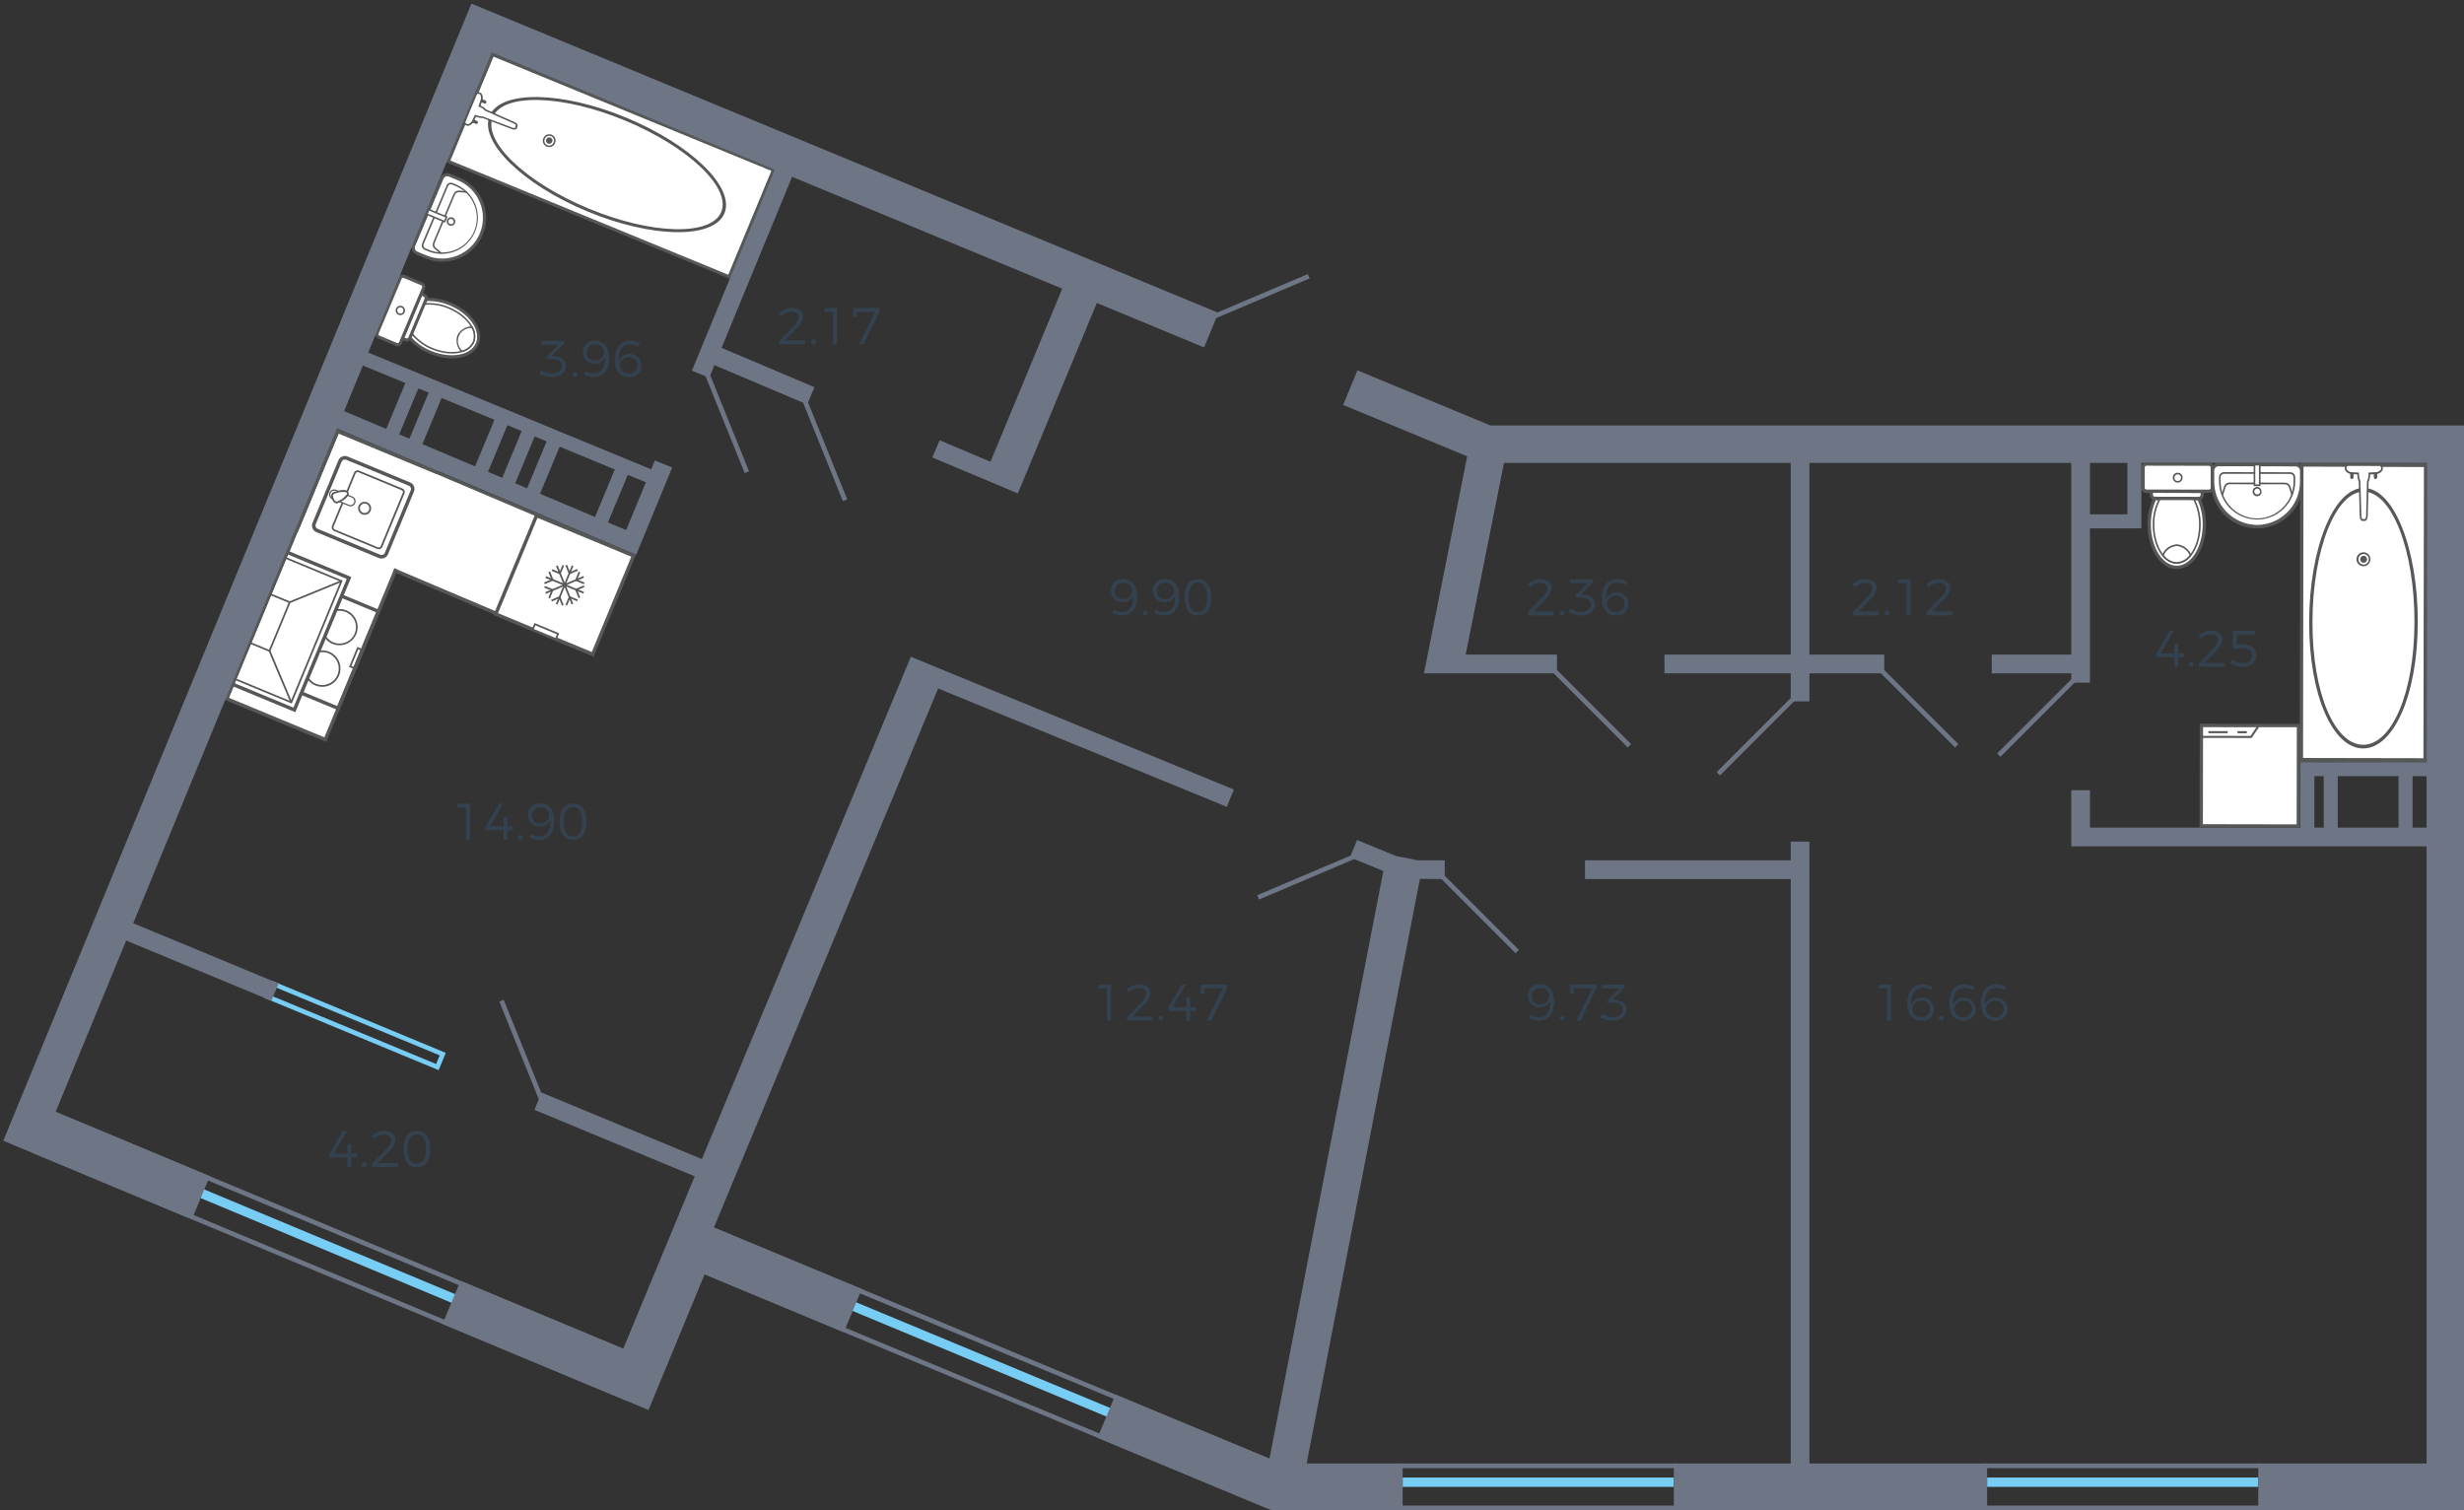 <?xml version="1.0" encoding="utf-8"?>
<!-- Generator: Adobe Illustrator 23.1.0, SVG Export Plug-In . SVG Version: 6.00 Build 0)  -->
<svg version="1.1" id="Слой_1" xmlns="http://www.w3.org/2000/svg" xmlns:xlink="http://www.w3.org/1999/xlink" x="0px" y="0px"
	 width="527px" height="323px" viewBox="0 0 527 323" enable-background="new 0 0 527 323" xml:space="preserve">
<rect x="0" y="0" width="527" height="323" fill="#333333" stroke="none"/>
<path fill="#FFFFFF" d="M492.333,99.588h26.298v63.028h-26.298L492.333,99.588z"/>
<path fill-rule="evenodd" clip-rule="evenodd" fill="#FFFFFF" d="M92,75.316c-1.664-0.665-3.149-1.711-4.334-3.055l3.445-8.2
	c1.791-0.074,3.576,0.255,5.222,0.963c4.375,1.835,6.952,5.643,5.756,8.478c-1.2,2.869-5.71,3.661-10.089,1.817V75.316z"/>
<path fill-rule="evenodd" clip-rule="evenodd" fill="#565757" d="M92.132,75.013c4.2,1.76,8.537,1.028,9.656-1.643
	s-1.383-6.276-5.582-8.043c-1.538-0.658-3.198-0.98-4.87-0.947l-3.28,7.82c1.133,1.23,2.525,2.192,4.076,2.817V75.013z
	 M96.461,64.708c4.544,1.907,7.206,5.91,5.943,8.923c-1.285,3.062-5.91,3.937-10.532,2c-1.715-0.685-3.244-1.766-4.461-3.155
	l-0.135-0.151l3.609-8.587l0.211-0.014c1.84-0.074,3.672,0.264,5.365,0.988V64.708z"/>
<path fill-rule="evenodd" clip-rule="evenodd" fill="#FFFFFF" d="M92.406,74.541c-1.705-0.681-3.2-1.799-4.337-3.24L90.7,65.04
	c1.826-0.191,3.669,0.097,5.35,0.835c3.887,1.635,6.211,4.9,5.219,7.273c-1.014,2.408-4.973,3.028-8.86,1.393H92.406z"/>
<path fill-rule="evenodd" clip-rule="evenodd" fill="#565757" d="M92.469,74.392c3.791,1.588,7.667,1,8.642-1.31
	c0.966-2.294-1.334-5.457-5.13-7.053c-1.624-0.712-3.403-0.998-5.168-0.829l-2.552,6.079C89.379,72.654,90.827,73.725,92.469,74.392
	z M96.11,65.725c3.965,1.661,6.344,5.024,5.306,7.487c-1.042,2.488-5.116,3.152-9.077,1.488c-1.728-0.695-3.245-1.829-4.4-3.291
	l-0.063-0.078l2.71-6.438l0.094-0.013c1.854-0.196,3.726,0.097,5.432,0.848L96.11,65.725z"/>
<path fill-rule="evenodd" clip-rule="evenodd" fill="#FFFFFF" d="M100.931,69.964c0.585,0.957,0.708,2.126,0.335,3.184
	c-0.479,1.02-1.408,1.757-2.51,1.992c-0.868-0.889-1.162-2.19-0.763-3.366C98.565,70.676,99.693,69.981,100.931,69.964z"/>
<path fill-rule="evenodd" clip-rule="evenodd" fill="#565757" d="M98.813,74.953c1.012-0.24,1.859-0.929,2.3-1.871
	c0.352-0.972,0.25-2.051-0.277-2.94c-1.534-0.068-2.833,1.121-2.901,2.655c-0.036,0.813,0.286,1.601,0.88,2.156L98.813,74.953z
	 M101.029,69.786l0.052,0.1c0.611,0.999,0.734,2.222,0.335,3.323c-0.496,1.07-1.464,1.846-2.616,2.098l-0.107,0.028l-0.073-0.09
	c-0.907-0.937-1.211-2.304-0.786-3.537c0.592-1.159,1.778-1.895,3.079-1.912L101.029,69.786z"/>
<path fill-rule="evenodd" clip-rule="evenodd" fill="#FFFFFF" d="M86.733,72.668l-0.676-0.287l4-9.533l0.678,0.288
	c0.358,0.151,0.527,0.563,0.378,0.922l-3.445,8.2c-0.156,0.361-0.565,0.539-0.936,0.407L86.733,72.668z"/>
<path fill-rule="evenodd" clip-rule="evenodd" fill="#565757" d="M86.864,72.358c0.198,0.064,0.411-0.034,0.492-0.225l3.444-8.206
	c0.079-0.186-0.006-0.402-0.19-0.485l-0.376-0.152l-3.742,8.91L86.864,72.358z M89.884,62.414l0.983,0.412
	c0.527,0.223,0.774,0.832,0.551,1.359c0,0.001-0.001,0.001-0.001,0.002l-3.444,8.2c-0.224,0.533-0.831,0.792-1.37,0.584l-0.99-0.413
	L89.884,62.414z"/>
<path fill-rule="evenodd" clip-rule="evenodd" fill="#FFFFFF" d="M85.664,73.307l4.93-11.72c0.141-0.342-0.02-0.734-0.361-0.879
	l-3.764-1.583c-0.342-0.14-0.732,0.023-0.873,0.364l-4.929,11.719c-0.142,0.339,0.017,0.728,0.355,0.871
	c0.002,0.001,0.004,0.002,0.006,0.002l3.759,1.58c0.339,0.145,0.732-0.013,0.876-0.353C85.664,73.308,85.664,73.307,85.664,73.307z"
	/>
<path fill-rule="evenodd" clip-rule="evenodd" fill="#565757" d="M84.916,73.357c0.172,0.072,0.369-0.008,0.442-0.18l4.925-11.721
	c0.071-0.169-0.008-0.365-0.178-0.436c-0.001-0.001-0.003-0.001-0.004-0.002l-3.757-1.58c-0.169-0.073-0.366,0.004-0.439,0.174
	c-0.001,0.002-0.002,0.004-0.003,0.006L80.98,71.334c-0.074,0.169,0.003,0.365,0.172,0.438c0.002,0.001,0.004,0.002,0.006,0.003
	L84.916,73.357z M86.6,58.821l3.762,1.579c0.509,0.213,0.75,0.799,0.536,1.309c0,0.001-0.001,0.002-0.001,0.003l-4.923,11.726
	c-0.219,0.509-0.808,0.747-1.319,0.533l-3.755-1.58c-0.51-0.213-0.75-0.798-0.538-1.308c0.001-0.001,0.001-0.003,0.002-0.004
	l4.925-11.722c0.213-0.51,0.798-0.75,1.308-0.538c0.001,0.001,0.003,0.001,0.004,0.002H86.6z"/>
<path fill-rule="evenodd" clip-rule="evenodd" fill="#565757" d="M85.373,67.01c0.341,0.141,0.732-0.021,0.873-0.362
	c0.141-0.341-0.021-0.732-0.362-0.873s-0.732,0.021-0.873,0.362c0,0,0,0,0,0.001c-0.143,0.337,0.015,0.725,0.352,0.868
	C85.366,67.007,85.37,67.009,85.373,67.01z M86.018,65.473c0.509,0.215,0.747,0.802,0.532,1.311s-0.802,0.747-1.311,0.532
	c-0.507-0.215-0.746-0.799-0.533-1.307c0.203-0.505,0.777-0.75,1.282-0.547C85.998,65.465,86.008,65.469,86.018,65.473z"/>
<path fill-rule="evenodd" clip-rule="evenodd" fill="#FFFFFF" d="M134.48,118.36L72.574,92.304l-8.631,20.837l-0.285-0.118
	l-15.049,36.333l21.016,8.705l14.92-36.02l41.175,17.469L134.48,118.36z"/>
<path fill-rule="evenodd" clip-rule="evenodd" fill="#565757" d="M133.958,118.619L92.8,101.155v-0.007L72.409,92.7l-8.738,21.1
	l-0.7-0.288L72,91.716l62.947,26.484l-9.026,21.8l-41.86-17.753l0.292-0.7L125.515,139L133.958,118.619z"/>
<path fill-rule="evenodd" clip-rule="evenodd" fill="#FFFFFF" d="M88.191,105l-5.543,13.381c-0.224,0.569-0.867,0.849-1.435,0.625
	c-0.014-0.006-0.028-0.012-0.043-0.018l-13.37-5.536c-0.577-0.237-0.853-0.897-0.616-1.474c0,0,0,0,0-0.001L72.722,98.6
	c0.241-0.576,0.902-0.847,1.478-0.607l13.375,5.54c0.57,0.223,0.852,0.867,0.628,1.437C88.199,104.98,88.195,104.99,88.191,105z"/>
<path fill-rule="evenodd" clip-rule="evenodd" fill="#565757" d="M82.3,118.24c-0.151,0.378-0.579,0.563-0.957,0.412
	c-0.01-0.004-0.019-0.008-0.029-0.012L67.94,113.1c-0.384-0.158-0.568-0.597-0.411-0.982l5.543-13.381
	c0.162-0.382,0.602-0.561,0.984-0.4l13.374,5.54c0.38,0.145,0.57,0.57,0.425,0.95c-0.004,0.01-0.008,0.02-0.012,0.03L82.3,118.24z
	 M72.379,98.454l-5.543,13.381c-0.317,0.768,0.048,1.648,0.815,1.966l13.374,5.54c0.757,0.323,1.632-0.029,1.955-0.786
	c0.004-0.009,0.008-0.019,0.012-0.028l5.542-13.381c0.323-0.757-0.029-1.632-0.786-1.955c-0.009-0.004-0.019-0.008-0.028-0.012
	l-13.375-5.54C73.577,97.323,72.698,97.687,72.379,98.454z"/>
<path fill-rule="evenodd" clip-rule="evenodd" fill="#565757" d="M81.42,116.817c-0.09,0.228-0.348,0.34-0.576,0.249
	c-0.004-0.002-0.008-0.003-0.013-0.005l-9.21-3.815c-0.238-0.093-0.36-0.358-0.276-0.6l4.721-11.4
	c0.096-0.232,0.362-0.341,0.593-0.245c0.01,0.004,0.019,0.008,0.029,0.013l9.21,3.815c0.223,0.079,0.341,0.324,0.262,0.547
	c-0.005,0.015-0.011,0.03-0.018,0.044L81.42,116.817z M75.72,101.101L71,112.5c-0.159,0.435,0.055,0.917,0.484,1.091l9.21,3.814
	c0.413,0.18,0.893-0.009,1.073-0.422c0.003-0.007,0.006-0.013,0.008-0.02l4.721-11.4c0.184-0.402,0.008-0.876-0.393-1.061
	c-0.018-0.008-0.037-0.016-0.056-0.023l-9.21-3.815c-0.415-0.193-0.908-0.012-1.101,0.403c-0.005,0.011-0.01,0.022-0.014,0.033
	L75.72,101.101z"/>
<path fill-rule="evenodd" clip-rule="evenodd" fill="#FFFFFF" d="M75.844,107.583c-0.196,0.48-0.744,0.71-1.224,0.514
	c-0.003-0.001-0.006-0.003-0.01-0.004l-3.51-1.454c-0.477-0.194-0.707-0.739-0.512-1.216c0.002-0.005,0.004-0.01,0.006-0.015
	c0.194-0.491,0.748-0.732,1.239-0.539l3.51,1.453C75.828,106.534,76.051,107.097,75.844,107.583L75.844,107.583z"/>
<path fill-rule="evenodd" clip-rule="evenodd" fill="#565757" d="M75.72,107.531c-0.165,0.41-0.63,0.609-1.04,0.444
	c-0.006-0.002-0.012-0.005-0.018-0.007l-3.51-1.454c-0.407-0.162-0.605-0.623-0.443-1.03c0.003-0.008,0.006-0.016,0.01-0.024
	c0.163-0.424,0.639-0.636,1.063-0.474c0.001,0,0.001,0,0.002,0.001l3.51,1.454C75.712,106.625,75.902,107.112,75.72,107.531z
	 M70.476,105.359c-0.233,0.533,0.01,1.154,0.543,1.387c0.01,0.005,0.021,0.009,0.031,0.013l3.511,1.454
	c0.537,0.231,1.159-0.018,1.39-0.555c0.004-0.008,0.007-0.017,0.01-0.025c0.239-0.551-0.012-1.191-0.561-1.433l-3.51-1.454
	c-0.559-0.218-1.188,0.057-1.409,0.615L70.476,105.359z"/>
<path fill-rule="evenodd" clip-rule="evenodd" fill="#FFFFFF" d="M74.354,105.38c0.325,0.785-1.465,1.753-2.2,2.062
	c-0.479,0.167-0.819-0.384-0.98-0.772c-0.144-0.344-0.313-1.028,0.165-1.194c0.741-0.307,2.688-0.882,3.014-0.1L74.354,105.38z"/>
<g>
	<path fill-rule="evenodd" clip-rule="evenodd" fill="#565757" d="M74.162,105.753c-0.533,0.695-1.255,1.22-2.08,1.513
		c-0.369,0.132-0.657-0.478-0.737-0.672c-0.121-0.246-0.156-0.526-0.1-0.794c0.029-0.07,0.088-0.123,0.161-0.144
		c0.793-0.379,1.679-0.52,2.551-0.406c0.098,0.034,0.179,0.106,0.223,0.2c0.035,0.098,0.03,0.206-0.016,0.3L74.162,105.753z
		 M70.9,105.658c-0.094,0.363-0.058,0.747,0.1,1.086c0.3,0.714,0.751,1.041,1.221,0.878c0.03-0.018,1.91-0.8,2.292-1.725
		c0.177-0.355,0.032-0.786-0.323-0.963c-0.029-0.014-0.059-0.027-0.089-0.037c-0.923-0.382-2.813,0.39-2.831,0.4
		c-0.168,0.062-0.301,0.192-0.368,0.358L70.9,105.658z"/>
	<path fill-rule="evenodd" clip-rule="evenodd" fill="#565757" d="M78.919,109.1c-0.222,0.512-0.811,0.753-1.329,0.546
		c-0.501-0.229-0.74-0.807-0.548-1.323c0.219-0.513,0.806-0.758,1.325-0.553c0.514,0.202,0.768,0.782,0.566,1.296
		C78.929,109.077,78.924,109.089,78.919,109.1z M76.692,108.178c-0.275,0.711,0.057,1.512,0.753,1.822
		c0.711,0.295,1.526-0.041,1.822-0.751c0.298-0.698-0.026-1.505-0.724-1.803c-0.011-0.005-0.022-0.009-0.034-0.014
		c-0.709-0.293-1.521,0.043-1.817,0.751L76.692,108.178z"/>
</g>
<path fill="#FFFFFF" d="M106.021,131.343l8.735-21.088l20.75,8.595l-8.735,21.088L106.021,131.343z"/>
<g>
	<path fill-rule="evenodd" clip-rule="evenodd" fill="#565757" d="M114.959,110.749l-8.444,20.384l20.06,8.309l8.443-20.384
		L114.959,110.749z M105.533,131.549l9.026-21.791L136,118.64l-9.026,21.792L105.533,131.549z"/>
	<path fill="#565757" d="M118.876,129.175l3.422-8.262l0.343,0.142l-3.422,8.262L118.876,129.175z"/>
	<g>
		<path fill-rule="evenodd" clip-rule="evenodd" fill="#565757" d="M120.922,120.941l0.352-0.146l0.7,1.728l-0.348,0.15
			L120.922,120.941z"/>
		<path fill-rule="evenodd" clip-rule="evenodd" fill="#565757" d="M121.731,122.422l1.718-0.726l0.141,0.35l-1.719,0.728
			L121.731,122.422z"/>
		<path fill-rule="evenodd" clip-rule="evenodd" fill="#565757" d="M117.879,128.286l1.726-0.732l0.141,0.35l-1.721,0.734
			L117.879,128.286z"/>
		<path fill-rule="evenodd" clip-rule="evenodd" fill="#565757" d="M119.5,127.8l0.347-0.148l0.7,1.737l-0.348,0.148L119.5,127.8z"
			/>
	</g>
	<path fill="#565757" d="M116.643,123.596l0.147-0.356l8.131,3.368l-0.147,0.356L116.643,123.596z"/>
	<g>
		<path fill-rule="evenodd" clip-rule="evenodd" fill="#565757" d="M123.147,125.939l1.72-0.735l0.147,0.354l-1.721,0.733
			L123.147,125.939z"/>
		<path fill-rule="evenodd" clip-rule="evenodd" fill="#565757" d="M123.044,126.188l0.352-0.146l0.7,1.729l-0.354,0.147
			L123.044,126.188z"/>
		<path fill-rule="evenodd" clip-rule="evenodd" fill="#565757" d="M117.294,122.361l0.353-0.147l0.7,1.736L118,124.1
			L117.294,122.361z"/>
		<path fill-rule="evenodd" clip-rule="evenodd" fill="#565757" d="M116.378,124.573l1.723-0.724l0.141,0.35l-1.719,0.728
			L116.378,124.573z"/>
		<path fill-rule="evenodd" clip-rule="evenodd" fill="#565757" d="M116.616,126.645l8.156-3.451l0.141,0.35L116.762,127
			L116.616,126.645z"/>
	</g>
	<path fill="#565757" d="M123.05,123.984l0.713-1.72l0.344,0.142l-0.713,1.72L123.05,123.984z"/>
	<path fill="#565757" d="M123.152,124.232l0.145-0.349l1.727,0.715l-0.145,0.349L123.152,124.232z"/>
	<path fill="#565757" d="M116.397,125.672l0.145-0.349l1.691,0.7l-0.145,0.349L116.397,125.672z"/>
	<path fill="#565757" d="M117.276,127.853l0.715-1.727l0.344,0.142l-0.715,1.727L117.276,127.853z"/>
	<path fill-rule="evenodd" clip-rule="evenodd" fill="#565757" d="M118.927,121.064l0.352-0.145l3.322,8.2l-0.347,0.148
		L118.927,121.064z"/>
	<path fill="#565757" d="M119.588,122.551l0.713-1.72l0.349,0.145l-0.713,1.72L119.588,122.551z"/>
	<path fill="#565757" d="M117.995,122.096l0.145-0.349l1.695,0.702l-0.145,0.349L117.995,122.096z"/>
	<path fill="#565757" d="M121.753,127.89l0.145-0.349l1.695,0.702l-0.145,0.349L121.753,127.89z"/>
	<path fill="#565757" d="M120.943,129.372l0.715-1.727l0.344,0.142l-0.715,1.727L120.943,129.372z"/>
</g>
<path fill="#FFFFFF" d="M113.945,134.625l0.467-1.128l4.946,2.049l-0.467,1.128L113.945,134.625z"/>
<g>
	<g>
		<path fill-rule="evenodd" clip-rule="evenodd" fill="#565757" d="M114.508,133.742l-0.322,0.779l4.6,1.906l0.323-0.779
			L114.508,133.742z M113.697,134.728l0.613-1.478l5.288,2.191l-0.612,1.478L113.697,134.728z"/>
		<path fill-rule="evenodd" clip-rule="evenodd" fill="#565757" d="M72.409,92.7l-23.423,56.55l20.39,8.446l14.977-36.158l0.7,0.289
			l-15.269,36.857L48,149.66l24-57.944l21.785,9.024l-0.291,0.7l-0.7-0.289v-0.007L72.409,92.7z"/>
		<path fill-rule="evenodd" clip-rule="evenodd" fill="#565757" d="M52.722,142.967l19.422,8.045l8.309-20.059l-19.422-8.045
			L52.722,142.967z M72.549,151.99l-20.744-8.59l8.879-21.437l20.745,8.593L72.549,151.99z"/>
	</g>
	<path fill-rule="evenodd" clip-rule="evenodd" fill="#FFFFFF" d="M58.561,142.712c1.895,0.773,4.057-0.136,4.83-2.031
		c0.773-1.895-0.136-4.057-2.031-4.83c-1.887-0.77-4.042,0.129-4.822,2.012c-0.781,1.896,0.123,4.066,2.019,4.847
		C58.558,142.711,58.56,142.711,58.561,142.712z"/>
	<path fill-rule="evenodd" clip-rule="evenodd" fill="#565757" d="M61.328,136.033c-1.791-0.756-3.856,0.083-4.612,1.874
		s0.083,3.856,1.874,4.612c1.791,0.756,3.856-0.083,4.612-1.874c0.003-0.006,0.005-0.013,0.008-0.019
		C63.945,138.838,63.106,136.791,61.328,136.033z M58.489,142.886c-1.992-0.812-2.948-3.085-2.136-5.077
		c0.812-1.992,3.085-2.948,5.077-2.136c1.992,0.812,2.948,3.085,2.136,5.077c-0.003,0.007-0.006,0.013-0.008,0.02
		C62.736,142.747,60.473,143.692,58.489,142.886z"/>
	<path fill-rule="evenodd" clip-rule="evenodd" fill="#FFFFFF" d="M67.49,146.41c1.886,0.793,4.058-0.092,4.852-1.979
		c0.793-1.886-0.092-4.058-1.979-4.852c-1.886-0.793-4.058,0.092-4.852,1.979c-0.002,0.006-0.005,0.012-0.007,0.018
		C64.732,143.459,65.617,145.613,67.49,146.41z"/>
	<path fill-rule="evenodd" clip-rule="evenodd" fill="#565757" d="M70.257,139.732c-1.799-0.736-3.855,0.127-4.59,1.926
		c-0.736,1.799,0.127,3.855,1.926,4.59c1.793,0.733,3.84-0.12,4.583-1.909c0.748-1.79-0.097-3.847-1.886-4.595
		C70.279,139.741,70.268,139.736,70.257,139.732z M67.418,146.584c-1.983-0.833-2.915-3.116-2.082-5.098
		c0.833-1.983,3.116-2.915,5.098-2.082c1.976,0.83,2.909,3.1,2.089,5.08c-0.82,1.986-3.095,2.931-5.08,2.111
		C67.435,146.591,67.427,146.588,67.418,146.584z"/>
	<path fill-rule="evenodd" clip-rule="evenodd" fill="#FFFFFF" d="M62.242,133.826c1.89,0.76,4.038-0.155,4.798-2.044
		c0.76-1.89-0.155-4.038-2.044-4.798c-1.87-0.753-3.998,0.136-4.778,1.995c-0.787,1.88,0.098,4.042,1.978,4.829
		C62.211,133.813,62.227,133.82,62.242,133.826z"/>
	<path fill-rule="evenodd" clip-rule="evenodd" fill="#565757" d="M64.992,127.186c-1.786-0.74-3.833,0.107-4.574,1.893
		s0.107,3.833,1.893,4.574c1.786,0.74,3.833-0.107,4.574-1.893c0.002-0.006,0.005-0.012,0.007-0.018
		C67.613,129.959,66.766,127.928,64.992,127.186z M62.172,134c-1.976-0.819-2.914-3.084-2.096-5.061
		c0.819-1.976,3.084-2.914,5.06-2.096c1.971,0.817,2.91,3.073,2.101,5.047C66.413,133.864,64.153,134.805,62.172,134z"/>
	<path fill-rule="evenodd" clip-rule="evenodd" fill="#FFFFFF" d="M71.171,137.524c1.881,0.781,4.039-0.111,4.82-1.992
		c0.781-1.881-0.111-4.039-1.992-4.82c-1.877-0.779-4.03,0.106-4.815,1.98C68.402,134.575,69.29,136.736,71.171,137.524z"/>
	<path fill-rule="evenodd" clip-rule="evenodd" fill="#565757" d="M73.922,130.884c-1.798-0.71-3.831,0.172-4.541,1.97
		c-0.693,1.755,0.131,3.744,1.862,4.496c1.773,0.77,3.835-0.044,4.604-1.817c0.77-1.773-0.044-3.835-1.817-4.604
		C73.994,130.913,73.958,130.898,73.922,130.884z M71.101,137.694c-1.969-0.837-2.886-3.112-2.049-5.081
		c0.837-1.969,3.112-2.886,5.081-2.049c1.951,0.83,2.873,3.074,2.068,5.036c-0.821,1.983-3.094,2.925-5.077,2.104
		C71.116,137.7,71.109,137.697,71.101,137.694z"/>
</g>
<path fill="#565757" d="M55.371,134.787l1.749-4.222l0.138,0.057l-1.749,4.222L55.371,134.787z"/>
<path fill="#FFFFFF" d="M50.122,146.505l11.687-28.214l12.845,5.32l-11.687,28.214L50.122,146.505z"/>
<g>
	<g>
		<path fill-rule="evenodd" clip-rule="evenodd" fill="#565757" d="M49.9,146.011l12.862,5.327l11.4-27.528L61.3,118.483
			l0.286-0.692l13.555,5.615l-11.975,28.912L49.611,146.7L49.9,146.011z"/>
		<path fill-rule="evenodd" clip-rule="evenodd" fill="#565757" d="M50.3,145.045l11.89,4.925l10.6-25.595L60.9,119.45l0.142-0.343
			l12.24,5.07L62.4,150.458l-12.239-5.07L50.3,145.045z"/>
		<path fill-rule="evenodd" clip-rule="evenodd" fill="#565757" d="M53.508,137.294l4.04,1.673l4.168-10.062l-4.04-1.674
			l0.142-0.343L62.2,128.7l-4.455,10.755l-4.383-1.816L53.508,137.294z"/>
		<path fill-rule="evenodd" clip-rule="evenodd" fill="#565757" d="M62.031,128.977l-0.144-0.345l11.074-4.53l0.143,0.345
			L62.031,128.977z"/>
		<path fill-rule="evenodd" clip-rule="evenodd" fill="#565757" d="M62.116,150.284l-4.643-11l0.348-0.148l4.64,11L62.116,150.284z"
			/>
		<path fill-rule="evenodd" clip-rule="evenodd" fill="#565757" d="M76.625,138.871l-1.477,3.568l0.809,0.335l1.478-3.568
			L76.625,138.871z M74.654,142.642l1.769-4.272l1.509,0.625l-1.769,4.272L74.654,142.642z"/>
	</g>
	<path fill-rule="evenodd" clip-rule="evenodd" fill="#FFFFFF" d="M98.1,38.274l-1.941-0.818c-0.62-0.261-1.335,0.023-1.606,0.639
		l-6.081,14.45c-0.25,0.624,0.052,1.332,0.675,1.584l1.942,0.817c4.617,1.91,9.907-0.284,11.817-4.901
		c1.895-4.579-0.248-9.831-4.806-11.777V38.274z"/>
	<g>
		<path fill-rule="evenodd" clip-rule="evenodd" fill="#565757" d="M102.611,49.956c1.86-4.424-0.219-9.518-4.643-11.378
			L96.03,37.77c-0.45-0.197-0.975,0.006-1.175,0.455l-6.08,14.443c-0.171,0.457,0.05,0.968,0.5,1.157l1.938,0.808
			c4.44,1.841,9.533-0.248,11.4-4.677L102.611,49.956z M88.157,52.413l6.083-14.449c0.341-0.788,1.256-1.151,2.045-0.812l1.944,0.81
			c4.774,2.008,7.016,7.507,5.008,12.281s-7.507,7.016-12.281,5.008l-1.944-0.81C88.219,54.114,87.838,53.209,88.157,52.413z"/>
		<path fill-rule="evenodd" clip-rule="evenodd" fill="#565757" d="M101.409,49.453c1.58-3.758-0.185-8.085-3.943-9.665
			c-0.001-0.001-0.003-0.001-0.004-0.002l-0.769-0.327c-0.339-0.142-0.729,0.018-0.871,0.358c-0.001,0.001-0.001,0.003-0.002,0.004
			L90.6,52.23c-0.147,0.334,0.005,0.724,0.34,0.871c0.005,0.002,0.01,0.004,0.014,0.006l0.773,0.32
			c3.77,1.563,8.095-0.21,9.684-3.969L101.409,49.453z M90.283,52.105L95.506,39.7c0.21-0.511,0.794-0.755,1.305-0.546
			c0.004,0.002,0.008,0.003,0.011,0.005l0.773,0.32c3.91,1.726,5.68,6.294,3.954,10.204c-1.683,3.813-6.084,5.608-9.954,4.059
			l-0.772-0.32c-0.508-0.208-0.751-0.789-0.542-1.297c0.002-0.005,0.004-0.01,0.006-0.015L90.283,52.105z"/>
		<path fill-rule="evenodd" clip-rule="evenodd" fill="#565757" d="M92.694,51.728L96.956,41.6c0.395-0.948,1.03-0.875,1.913-0.78
			c0.319,0.04,0.64,0.064,0.962,0.071l-0.011,0.333c-0.33-0.007-0.66-0.032-0.987-0.074c-0.876-0.094-1.27-0.135-1.573,0.579
			L93,51.857c-0.3,0.736,0,0.981,0.664,1.513c0.236,0.188,0.5,0.4,0.775,0.659l-0.235,0.246c-0.237-0.228-0.486-0.441-0.748-0.64
			c-0.677-0.545-1.171-0.937-0.759-1.907L92.694,51.728z"/>
		<path fill-rule="evenodd" clip-rule="evenodd" fill="#565757" d="M97,47.61c0.116-0.303-0.034-0.642-0.337-0.759
			c-0.291-0.112-0.618,0.023-0.746,0.307c-0.12,0.291,0.017,0.624,0.307,0.746c0.29,0.135,0.634,0.01,0.77-0.28
			C96.996,47.62,96.998,47.615,97,47.61z M95.612,47.028c0.196-0.468,0.734-0.687,1.202-0.491c0.468,0.196,0.687,0.734,0.491,1.202
			l0,0c-0.207,0.463-0.747,0.675-1.213,0.476C95.632,48.02,95.417,47.488,95.612,47.028z"/>
	</g>
	<path fill-rule="evenodd" clip-rule="evenodd" fill="#FFFFFF" d="M91.3,45.812l3.8,1.588l0.411-0.986l-3.792-1.586L91.3,45.812z"/>
	<path fill-rule="evenodd" clip-rule="evenodd" fill="#565757" d="M91.806,45.047l-0.288,0.677l3.487,1.457l0.281-0.68
		L91.806,45.047z M91.081,45.905l0.545-1.3l4.1,1.721l-0.548,1.292L91.081,45.905z"/>
	<path fill-rule="evenodd" clip-rule="evenodd" fill="#FFFFFF" d="M105.183,11.542l-9.262,22.799l60.032,24.858l9.517-22.802
		L105.183,11.542z"/>
	<g>
		<path fill-rule="evenodd" clip-rule="evenodd" fill="#565757" d="M164.98,36.54l-9.219,22.217l-59.43-24.421l9.219-22.217
			L164.98,36.54z M156.191,59.66l9.731-23.452l-60.8-24.99l-9.73,23.451L156.191,59.66z"/>
		<path fill-rule="evenodd" clip-rule="evenodd" fill="#565757" d="M105.4,25.055c2.147-5.174,14.852-4.849,28.309,0.734
			c13.478,5.593,22.7,14.36,20.552,19.54c-2.158,5.2-14.882,4.872-28.36-0.72C112.443,39.025,103.243,30.254,105.4,25.055
			L105.4,25.055z M154.945,45.613c2.289-5.517-7.122-14.69-20.98-20.44c-13.839-5.742-26.96-5.919-29.249-0.4
			c-2.3,5.542,7.09,14.713,20.928,20.455c13.858,5.75,27,5.929,29.3,0.387L154.945,45.613z"/>
		<path fill-rule="evenodd" clip-rule="evenodd" fill="#565757" d="M116.527,29.672c0.217-0.524,0.818-0.774,1.343-0.559
			c0.519,0.213,0.767,0.807,0.553,1.326c-0.002,0.006-0.005,0.011-0.007,0.017c-0.189,0.533-0.775,0.811-1.308,0.622
			c-0.533-0.189-0.811-0.775-0.622-1.308C116.498,29.737,116.512,29.704,116.527,29.672z M118.721,30.583
			c0.286-0.69-0.041-1.482-0.731-1.769s-1.482,0.041-1.769,0.732l0,0c-0.309,0.681-0.008,1.483,0.673,1.793s1.483,0.008,1.793-0.673
			C118.699,30.638,118.711,30.611,118.721,30.583z"/>
		<path fill-rule="evenodd" clip-rule="evenodd" fill="#565757" d="M118.11,30.329c-0.146,0.353-0.551,0.52-0.904,0.373
			c-0.353-0.146-0.52-0.551-0.373-0.903s0.551-0.52,0.904-0.373C118.089,29.572,118.256,29.976,118.11,30.329L118.11,30.329z"/>
		<path fill-rule="evenodd" clip-rule="evenodd" fill="#565757" d="M104.022,21.949c0.063-0.183-0.033-0.383-0.215-0.448
			l-1.914-0.794c-0.163-0.089-0.367-0.03-0.456,0.133c-0.089,0.163-0.03,0.367,0.133,0.456c0.021,0.012,0.044,0.021,0.068,0.028
			l1.913,0.794C103.727,22.201,103.938,22.126,104.022,21.949z"/>
		<path fill-rule="evenodd" clip-rule="evenodd" fill="#565757" d="M102.215,26.306c0.061-0.183-0.035-0.382-0.217-0.447
			l-1.913-0.794c-0.163-0.089-0.367-0.028-0.456,0.134c-0.089,0.163-0.028,0.367,0.134,0.456c0.02,0.011,0.042,0.02,0.064,0.027
			l1.914,0.794C101.92,26.559,102.131,26.483,102.215,26.306z"/>
	</g>
	<path fill-rule="evenodd" clip-rule="evenodd" fill="#FFFFFF" d="M110.525,26.933l-0.191,0.461
		c-0.078,0.189-0.455,0.214-0.835,0.056l-6.283-2.394c-0.527,0.011-1.05-0.094-1.532-0.308l-0.581,1.207
		c-0.168,0.405-0.824,0.928-1.273,0.742c-0.212-0.088-0.558-0.413-0.493-0.57l2.524-6.083c0.078-0.188,0.553-0.173,0.765-0.085
		c0.448,0.186,0.541,1.022,0.363,1.451l-0.446,1.269c0.507,0.16,0.958,0.461,1.3,0.868l6.146,2.725
		c0.366,0.19,0.627,0.444,0.537,0.661H110.525z"/>
	<path fill-rule="evenodd" clip-rule="evenodd" fill="#565757" d="M99.512,26.178l2.517-6.064c0.172-0.063,0.361-0.063,0.533,0
		c0.306,0.127,0.415,0.846,0.258,1.226l-0.5,1.427l0.162,0.068c0.478,0.149,0.904,0.429,1.229,0.809l0.073,0.053l6.136,2.729
		c0.29,0.149,0.475,0.335,0.434,0.434l-0.192,0.462c-0.026,0.063-0.277,0.105-0.595-0.027l-6.367-2.407
		c-0.501,0.006-0.998-0.096-1.456-0.3l-0.159-0.059l-0.646,1.346c-0.155,0.374-0.743,0.789-1.042,0.664
		c-0.163-0.078-0.297-0.205-0.383-0.364L99.512,26.178z M110.512,27.467l0.191-0.462c0.119-0.285-0.116-0.616-0.627-0.881
		l-6.116-2.712c-0.316-0.371-0.723-0.653-1.181-0.819l0.391-1.117c0.2-0.485,0.093-1.437-0.475-1.673
		c-0.275-0.114-0.878-0.138-1,0.168l-2.525,6.084c-0.119,0.287,0.365,0.691,0.607,0.792c0.583,0.249,1.328-0.384,1.509-0.82
		l0.515-1.066c0.442,0.188,0.92,0.279,1.4,0.268l6.248,2.374c0.48,0.2,0.951,0.138,1.065-0.136L110.512,27.467z"/>
</g>
<path fill="none" stroke="#78CDF4" stroke-width="2" stroke-miterlimit="10" d="M300,317h58"/>
<path fill="none" stroke="#78CDF4" stroke-width="2" stroke-miterlimit="10" d="M425,317h58"/>
<path fill="#78CDF4" d="M58.6,211.019l35.441,14.695l-0.766,1.847L57.83,212.866l0.766-1.847 M58.056,209.712l-1.533,3.7
	l37.289,15.461l1.532-3.695L58.056,209.712z"/>
<g>
	<path fill="none" stroke="#78CDF4" stroke-width="2" stroke-miterlimit="10" d="M136,294L9,241"/>
	<path fill="none" stroke="#78CDF4" stroke-width="2" stroke-miterlimit="10" d="M273,317l-125-52"/>
	<g>
		<path fill="none" stroke="#6E7584" stroke-miterlimit="10" d="M259.086,67.921l20.828-8.842"/>
		<path fill="none" stroke="#6E7584" stroke-miterlimit="10" d="M332.5,143.5l16,16"/>
		<path fill="none" stroke="#6E7584" stroke-miterlimit="10" d="M269.086,191.921l20.828-8.842"/>
		<path fill="none" stroke="#6E7584" stroke-miterlimit="10" d="M308.5,187.5l16,16"/>
		<path fill="none" stroke="#6E7584" stroke-miterlimit="10" d="M107.262,214.01l8.476,20.98"/>
		<path fill="none" stroke="#6E7584" stroke-miterlimit="10" d="M151.262,80.01l8.476,20.98"/>
		<path fill="none" stroke="#6E7584" stroke-miterlimit="10" d="M172.262,86.01l8.476,20.98"/>
		<path fill="none" stroke="#6E7584" stroke-miterlimit="10" d="M443.5,145.5l-16,16"/>
		<path fill="none" stroke="#6E7584" stroke-miterlimit="10" d="M402.5,143.5l16,16"/>
		<path fill="none" stroke="#6E7584" stroke-miterlimit="10" d="M367.5,165.5l16-16"/>
		<path fill="none" stroke="#6E7584" stroke-miterlimit="10" d="M299.5,313.5h59"/>
		<path fill="none" stroke="#6E7584" stroke-miterlimit="10" d="M299.5,322.5h59"/>
		<path fill="none" stroke="#6E7584" stroke-miterlimit="10" d="M424.5,313.5h59"/>
		<path fill="none" stroke="#6E7584" stroke-miterlimit="10" d="M424.5,322.5h59"/>
	</g>
</g>
<g>
	<path fill="#6E7584" d="M11.464,238.694l125.154,52.229l-3.082,7.383L8.382,246.077L11.464,238.694z M10.926,237.386l-3.852,9.228
		l127,53l3.852-9.228L10.926,237.386L10.926,237.386z"/>
	<path fill="#6E7584" d="M150.46,262.691l123.153,51.232l-3.073,7.386l-123.153-51.232L150.46,262.691z M149.92,261.384l-3.84,9.232
		l125,52l3.84-9.232L149.92,261.384z"/>
	<path fill="#6E7584" d="M136.08,118.626L143.765,100l-3.7-1.525l-0.786,1.9L78.756,75.4l26.417-64.167l60.544,25.062l-17.73,42.98
		l3.7,1.526l1.117-2.709l19.836,8.405l1.56-3.687l-19.872-8.42l15.086-36.569l57.778,23.919l-15.35,37.021l-10.869-4.606
		l-1.56,3.684l18.282,7.693L234.584,64.8l22.945,9.5l3.06-7.393L100.827,0.771L0.7,243.978l40.331,16.807l3.851-9.228L11.9,237.792
		l15.082-36.635l31.067,12.882l1.532-3.695L28.5,197.458L72.075,91.624L136.08,118.626z M138.138,103.148l-4.218,10.226
		l-3.892-1.642l4.242-10.18L138.138,103.148z M131.497,100.407l-4.233,10.159L115.5,105.6l4.2-10.067L131.497,100.407z
		 M116.92,94.392l-4.185,10.044l-2.551-1.076l4.177-10.025L116.92,94.392z M111.587,92.192l-4.168,10l-3.047-1.286l4.158-9.979
		L111.587,92.192z M105.756,89.786l-4.149,9.958l-11.268-4.756l4.112-9.87L105.756,89.786z M91.677,83.976l-4.1,9.848l-2.2-0.927
		l4.1-9.831L91.677,83.976z M77.614,78.176L86.7,81.92l-4.087,9.809l-9.015-3.8L77.614,78.176z"/>
	<path fill="#6E7584" d="M318.8,91l-28.47-11.786l-3.06,7.392l26.53,10.986L304.561,144H333v-4h-19.521l8.2-41H383v41h-27v4h27v6h4
		v-6h16v-4h-16V99h56v41h-17v4h17v2h4v-33h11V99h61v64h-27v14h-45v-8h-4v12h76v132h-36v10h44V91H318.8z M455,110h-8V99h8V110z
		 M497,177h-2v-11h2V177z M513,177h-13v-11h13V177z M519,177h-3v-11h3V177z"/>
	<path fill="#6E7584" d="M387,180h-4v4h-44v4h44v125h-25v10h67v-10h-38V180z"/>
	<path fill="#6E7584" d="M298.581,183.076l-8.327-3.414l-1.517,3.701l7.133,2.925l-24.356,125.678l-32.936-13.7l-3.841,9.232
		L272.001,323H300v-10h-20.538l24.231-125.032L309,188v-4h-5.802L298.581,183.076z"/>
	<path fill="#6E7584" d="M200.649,147.248l61.738,25.313l1.517-3.702l-69.097-28.395l-44.684,107.422l-34.284-14.215l-1.532,3.695
		l34.279,14.213l-15.289,36.875l-34.8-14.523l-3.852,9.228l44.058,18.387l12.002-29.005l29.777,12.387l3.841-9.233l-31.63-13.159
		L200.649,147.248z"/>
</g>
<g>
	<path fill="#34424F" d="M404.467,210.549v7.712h-0.88v-6.9h-1.816v-0.813L404.467,210.549z"/>
	<path fill="#34424F" d="M411.188,211.274c-1.683,0-2.519,1.376-2.387,3.51c0.592-1.262,2.096-1.804,3.357-1.212
		c0.855,0.402,1.415,1.248,1.45,2.192c0.069,1.333-0.956,2.469-2.288,2.537c-0.117,0.006-0.235,0.004-0.352-0.007
		c-1.892,0-3.047-1.343-3.047-3.708c0-2.464,1.232-4.07,3.212-4.07c0.765,0.016,1.517,0.204,2.2,0.549l-0.353,0.683
		C412.432,211.443,411.816,211.28,411.188,211.274L411.188,211.274z M409,215.808c0.025,0.975,0.835,1.745,1.81,1.721
		c0.035-0.001,0.069-0.003,0.104-0.006c0.943,0.086,1.778-0.608,1.864-1.551c0.007-0.077,0.009-0.154,0.006-0.231
		c0.04-0.9-0.658-1.662-1.557-1.701c-0.081-0.004-0.162-0.001-0.243,0.007c-1-0.092-1.886,0.645-1.977,1.646
		C409.003,215.731,409.001,215.77,409,215.808z"/>
	<path fill="#34424F" d="M415.72,217.788c-0.015,0.295-0.266,0.521-0.56,0.506c-0.295-0.015-0.521-0.266-0.506-0.56
		c0.014-0.286,0.252-0.51,0.539-0.507c0.297,0.005,0.533,0.249,0.529,0.545C415.72,217.778,415.72,217.783,415.72,217.788z"/>
	<path fill="#34424F" d="M420.164,211.274c-1.684,0-2.519,1.376-2.388,3.51c0.591-1.262,2.094-1.806,3.356-1.215
		c0.857,0.402,1.418,1.249,1.452,2.195c0.069,1.333-0.955,2.469-2.288,2.538c-0.118,0.006-0.236,0.004-0.353-0.008
		c-1.891,0-3.047-1.343-3.047-3.708c0-2.464,1.233-4.07,3.212-4.07c0.765,0.017,1.517,0.204,2.2,0.549l-0.353,0.683
		C421.407,211.443,420.791,211.28,420.164,211.274L420.164,211.274z M417.975,215.808c0.025,0.975,0.835,1.745,1.81,1.721
		c0.035-0.001,0.069-0.003,0.104-0.006c0.943,0.086,1.778-0.608,1.864-1.551c0.007-0.077,0.009-0.154,0.006-0.231
		c0.04-0.9-0.658-1.662-1.557-1.701c-0.081-0.004-0.162-0.001-0.243,0.007c-1-0.092-1.886,0.645-1.977,1.646
		C417.978,215.731,417.976,215.77,417.975,215.808z"/>
	<path fill="#34424F" d="M426.951,211.274c-1.683,0-2.519,1.376-2.388,3.51c0.591-1.262,2.094-1.806,3.356-1.215
		c0.857,0.402,1.418,1.249,1.452,2.195c0.069,1.333-0.955,2.469-2.288,2.538c-0.118,0.006-0.236,0.004-0.353-0.008
		c-1.891,0-3.046-1.343-3.046-3.708c0-2.464,1.232-4.07,3.212-4.07c0.765,0.017,1.517,0.204,2.2,0.549l-0.353,0.683
		C428.195,211.443,427.579,211.28,426.951,211.274L426.951,211.274z M424.762,215.808c0.025,0.975,0.835,1.745,1.81,1.721
		c0.035-0.001,0.069-0.003,0.104-0.006c0.943,0.086,1.778-0.608,1.864-1.551c0.007-0.077,0.009-0.154,0.006-0.231
		c0.04-0.9-0.658-1.662-1.557-1.701c-0.081-0.004-0.162-0.001-0.243,0.007c-1-0.092-1.886,0.645-1.977,1.646
		C424.765,215.731,424.763,215.77,424.762,215.808z"/>
	<path fill="#34424F" d="M237.607,210.549v7.712h-0.879v-6.9h-1.816v-0.813L237.607,210.549z"/>
	<path fill="#34424F" d="M245.187,212.518c0-0.759-0.616-1.21-1.628-1.21c-0.82,0.043-1.597,0.379-2.19,0.946l-0.385-0.671
		c0.742-0.66,1.693-1.037,2.685-1.067c1.463,0,2.432,0.737,2.432,1.892c-0.165,0.974-0.668,1.859-1.42,2.5l-2.5,2.541h4.379v0.815
		h-5.5v-0.715l3.014-3.125C244.653,213.935,245.046,213.262,245.187,212.518L245.187,212.518z"/>
	<path fill="#34424F" d="M248.86,217.788c-0.015,0.295-0.266,0.521-0.56,0.506c-0.295-0.015-0.521-0.266-0.506-0.56
		c0.015-0.286,0.253-0.51,0.54-0.507c0.296,0.005,0.532,0.248,0.528,0.544C248.86,217.777,248.86,217.782,248.86,217.788z"/>
	<path fill="#34424F" d="M253.635,210.549l-2.828,4.851h2.926v-2.057h0.826v2.057h1.21v0.815h-1.21v2.046h-0.826v-2.046h-3.861v-0.7
		l2.894-4.962L253.635,210.549z"/>
	<path fill="#34424F" d="M262.5,210.549v0.715l-3.443,7h-0.936l3.422-6.9h-3.939v1.136h-0.792v-1.947L262.5,210.549z"/>
	<path fill="#34424F" d="M330.966,125.858c0-0.758-0.615-1.21-1.628-1.21c-0.819,0.044-1.596,0.38-2.189,0.947l-0.385-0.671
		c0.742-0.66,1.692-1.038,2.685-1.068c1.463,0,2.431,0.738,2.431,1.893c-0.164,0.974-0.667,1.86-1.42,2.5l-2.5,2.541h4.379v0.815
		h-5.5v-0.715l3.015-3.125C330.433,127.276,330.825,126.602,330.966,125.858z"/>
	<path fill="#34424F" d="M334.64,131.129c-0.015,0.295-0.267,0.521-0.561,0.505c-0.294-0.015-0.521-0.267-0.505-0.561
		c0.015-0.286,0.253-0.509,0.54-0.506c0.295,0.004,0.532,0.247,0.528,0.542C334.641,131.116,334.64,131.122,334.64,131.129z"/>
	<path fill="#34424F" d="M341.12,129.236c0,1.419-1.133,2.4-2.971,2.4c-0.937-0.002-1.855-0.265-2.651-0.76l0.384-0.726
		c0.646,0.469,1.424,0.723,2.223,0.726c1.353,0,2.156-0.648,2.156-1.6c0-0.98-0.813-1.486-2.178-1.486h-1.023v-0.539l2.564-2.53
		h-3.752l-0.011-0.815h4.874v0.583l-2.695,2.674l0.472,0.022C340.085,127.256,341.12,127.993,341.12,129.236L341.12,129.236z"/>
	<path fill="#34424F" d="M345.872,124.615c-1.684,0-2.52,1.376-2.388,3.51c0.591-1.262,2.094-1.806,3.356-1.215
		c0.857,0.401,1.417,1.248,1.452,2.194c0.069,1.333-0.956,2.47-2.289,2.538c-0.117,0.006-0.235,0.004-0.352-0.007
		c-1.892,0-3.047-1.343-3.047-3.708c0-2.464,1.232-4.071,3.212-4.071c0.765,0.017,1.517,0.205,2.2,0.55l-0.352,0.683
		C347.116,124.784,346.5,124.621,345.872,124.615L345.872,124.615z M343.682,129.148c0.024,0.975,0.834,1.746,1.809,1.722
		c0.035-0.001,0.07-0.003,0.105-0.006c0.943,0.086,1.778-0.608,1.864-1.551c0.007-0.077,0.009-0.154,0.006-0.231
		c0.04-0.9-0.658-1.662-1.557-1.701c-0.081-0.004-0.162-0.001-0.243,0.007c-1-0.092-1.886,0.645-1.977,1.646
		C343.685,129.072,343.683,129.11,343.682,129.148z"/>
	<path fill="#34424F" d="M400.466,125.858c0-0.758-0.615-1.21-1.628-1.21c-0.82,0.043-1.597,0.379-2.19,0.947l-0.384-0.671
		c0.741-0.66,1.692-1.038,2.684-1.068c1.463,0,2.432,0.738,2.432,1.893c-0.164,0.974-0.667,1.86-1.42,2.5l-2.5,2.541h4.379v0.815
		h-5.5v-0.715l3.014-3.125C399.932,127.276,400.325,126.603,400.466,125.858z"/>
	<path fill="#34424F" d="M404.14,131.129c-0.015,0.295-0.267,0.521-0.561,0.505c-0.295-0.015-0.521-0.267-0.505-0.561
		c0.015-0.286,0.252-0.509,0.539-0.506c0.296,0.004,0.533,0.247,0.529,0.543C404.141,131.117,404.14,131.123,404.14,131.129z"/>
	<path fill="#34424F" d="M408.649,123.89v7.71h-0.879v-6.9h-1.816v-0.813L408.649,123.89z"/>
	<path fill="#34424F" d="M416.229,125.858c0-0.758-0.616-1.21-1.628-1.21c-0.82,0.043-1.597,0.379-2.19,0.947l-0.385-0.671
		c0.742-0.66,1.692-1.038,2.685-1.068c1.463,0,2.432,0.738,2.432,1.893c-0.165,0.974-0.668,1.859-1.42,2.5l-2.5,2.541h4.377v0.815
		h-5.5v-0.715l3.014-3.125C415.694,127.276,416.087,126.603,416.229,125.858z"/>
	<path fill="#34424F" d="M464.938,134.89l-2.828,4.851h2.927v-2.057h0.825v2.057h1.21v0.815h-1.21v2.044h-0.825v-2.046h-3.861v-0.7
		l2.893-4.962L464.938,134.89z"/>
	<path fill="#34424F" d="M469.14,142.129c-0.015,0.295-0.267,0.521-0.561,0.505c-0.295-0.015-0.521-0.267-0.505-0.561
		c0.015-0.286,0.252-0.509,0.539-0.506c0.296,0.004,0.533,0.247,0.529,0.543C469.141,142.117,469.14,142.123,469.14,142.129z"/>
	<path fill="#34424F" d="M474.441,136.858c0-0.758-0.615-1.21-1.628-1.21c-0.819,0.044-1.596,0.38-2.189,0.947l-0.385-0.671
		c0.742-0.66,1.692-1.038,2.685-1.068c1.463,0,2.431,0.738,2.431,1.893c-0.165,0.974-0.667,1.859-1.419,2.5l-2.5,2.541h4.379v0.815
		h-5.5v-0.715l3.015-3.125C473.908,138.276,474.301,137.602,474.441,136.858L474.441,136.858z"/>
	<path fill="#34424F" d="M479.788,137.815c1.7,0,2.794,0.947,2.794,2.267c0,1.54-1.122,2.542-2.86,2.542
		c-0.969-0.024-1.913-0.313-2.729-0.837l0.363-0.715c0.669,0.471,1.461,0.735,2.278,0.759c1.243,0,2.024-0.648,2.024-1.694
		c0-0.924-0.781-1.518-2-1.518c-0.705,0.007-1.408,0.077-2.1,0.209v-3.938h4.708v0.813h-3.886v2.223
		C478.846,137.853,479.317,137.816,479.788,137.815L479.788,137.815z"/>
	<path fill="#34424F" d="M329.173,217.547c1.661,0,2.5-1.375,2.366-3.51c-0.584,1.251-2.072,1.792-3.323,1.208
		c-0.854-0.399-1.411-1.244-1.441-2.187c-0.08-1.326,0.93-2.466,2.257-2.546c0.121-0.007,0.242-0.005,0.362,0.005
		c1.881,0,3.025,1.341,3.025,3.718c0,2.453-1.232,4.06-3.19,4.06c-0.759-0.011-1.505-0.2-2.179-0.55l0.352-0.682
		C327.94,217.377,328.55,217.544,329.173,217.547L329.173,217.547z M327.6,213.069c-0.049,0.893,0.636,1.657,1.529,1.706
		c0.084,0.005,0.169,0.003,0.253-0.006c0.987,0.091,1.86-0.635,1.951-1.621c0.005-0.049,0.007-0.098,0.008-0.148
		c-0.016-0.958-0.805-1.722-1.764-1.706c-0.04,0.001-0.079,0.003-0.118,0.006c-0.935-0.089-1.764,0.597-1.853,1.532
		C327.598,212.911,327.596,212.99,327.6,213.069L327.6,213.069z"/>
	<path fill="#34424F" d="M334.64,217.789c-0.015,0.295-0.266,0.521-0.56,0.506c-0.295-0.015-0.521-0.266-0.506-0.56
		c0.015-0.286,0.253-0.51,0.54-0.507c0.296,0.005,0.532,0.248,0.528,0.544C334.64,217.778,334.64,217.783,334.64,217.789z"/>
	<path fill="#34424F" d="M341.494,210.55v0.715l-3.444,7h-0.935l3.422-6.9H336.6v1.135h-0.792v-1.95H341.494z"/>
	<path fill="#34424F" d="M347.907,215.9c0,1.419-1.133,2.4-2.971,2.4c-0.937-0.002-1.855-0.265-2.651-0.76l0.384-0.725
		c0.647,0.469,1.424,0.722,2.223,0.725c1.354,0,2.156-0.648,2.156-1.6c0-0.98-0.813-1.486-2.177-1.486h-1.024v-0.539l2.564-2.53
		h-3.752l-0.011-0.814h4.874v0.583l-2.695,2.673l0.472,0.022C346.873,213.916,347.907,214.653,347.907,215.9L347.907,215.9z"/>
	<path fill="#34424F" d="M240,130.887c1.661,0,2.5-1.375,2.365-3.51c-0.585,1.251-2.074,1.79-3.324,1.205
		c-0.853-0.399-1.409-1.243-1.439-2.185c-0.079-1.327,0.932-2.467,2.259-2.546c0.12-0.007,0.24-0.005,0.36,0.005
		c1.881,0,3.025,1.342,3.025,3.719c0,2.453-1.232,4.06-3.19,4.06c-0.759-0.011-1.505-0.2-2.179-0.55l0.352-0.683
		C238.766,130.717,239.377,130.884,240,130.887z M238.427,126.409c-0.049,0.893,0.636,1.657,1.529,1.706
		c0.084,0.005,0.169,0.003,0.253-0.006c0.987,0.091,1.86-0.635,1.952-1.621c0.004-0.046,0.007-0.093,0.007-0.14
		c-0.016-0.958-0.805-1.722-1.764-1.706c-0.04,0.001-0.079,0.003-0.118,0.006c-0.935-0.089-1.765,0.596-1.854,1.531
		c-0.007,0.076-0.009,0.153-0.006,0.23H238.427z"/>
	<path fill="#34424F" d="M245.466,131.129c-0.015,0.295-0.267,0.521-0.561,0.505c-0.295-0.015-0.521-0.267-0.505-0.561
		c0.015-0.286,0.252-0.509,0.539-0.506c0.296,0.004,0.533,0.247,0.529,0.543C245.467,131.117,245.466,131.123,245.466,131.129z"/>
	<path fill="#34424F" d="M248.975,130.887c1.661,0,2.5-1.375,2.365-3.51c-0.584,1.251-2.072,1.792-3.323,1.207
		c-0.854-0.399-1.412-1.245-1.441-2.187c-0.08-1.326,0.931-2.466,2.257-2.546c0.12-0.007,0.241-0.005,0.361,0.005
		c1.882,0,3.027,1.342,3.027,3.719c0,2.453-1.233,4.06-3.191,4.06c-0.759-0.011-1.505-0.2-2.178-0.55l0.351-0.683
		C247.741,130.717,248.352,130.884,248.975,130.887L248.975,130.887z M247.401,126.409c-0.049,0.893,0.636,1.657,1.529,1.706
		c0.085,0.005,0.17,0.003,0.254-0.006c0.987,0.091,1.86-0.635,1.952-1.621c0.004-0.046,0.007-0.093,0.007-0.14
		c-0.016-0.959-0.807-1.722-1.766-1.706c-0.039,0.001-0.078,0.003-0.116,0.006c-0.935-0.09-1.765,0.595-1.855,1.53
		C247.399,126.255,247.397,126.332,247.401,126.409L247.401,126.409z"/>
	<path fill="#34424F" d="M259.063,127.74c0,2.5-1.024,3.884-2.85,3.884s-2.86-1.387-2.86-3.884s1.023-3.873,2.86-3.873
		S259.063,125.254,259.063,127.74z M254.232,127.74c0,2.1,0.671,3.168,1.981,3.168c1.287,0,1.97-1.066,1.97-3.168
		s-0.683-3.146-1.97-3.146C254.9,124.594,254.232,125.639,254.232,127.74L254.232,127.74z"/>
	<path fill="#34424F" d="M170.843,67.857c0-0.758-0.615-1.21-1.628-1.21c-0.82,0.043-1.597,0.379-2.19,0.947l-0.384-0.671
		c0.741-0.66,1.692-1.038,2.684-1.068c1.463,0,2.432,0.738,2.432,1.893c-0.164,0.974-0.667,1.86-1.42,2.5l-2.5,2.541h4.379V73.6
		h-5.5v-0.715l3.014-3.125C170.308,69.272,170.701,68.6,170.843,67.857L170.843,67.857z"/>
	<path fill="#34424F" d="M174.517,73.128c-0.015,0.295-0.267,0.521-0.561,0.505c-0.295-0.015-0.521-0.267-0.505-0.561
		c0.015-0.286,0.252-0.509,0.539-0.506c0.296,0.004,0.533,0.247,0.529,0.543C174.518,73.116,174.517,73.122,174.517,73.128z"/>
	<path fill="#34424F" d="M179.026,65.889V73.6h-0.88v-6.9h-1.815v-0.813L179.026,65.889z"/>
	<path fill="#34424F" d="M188.157,65.889V66.6l-3.443,7h-0.936l3.422-6.9h-3.938v1.134h-0.792v-1.945H188.157z"/>
	<path fill="#34424F" d="M121.021,78.235c0,1.419-1.133,2.4-2.971,2.4c-0.937-0.002-1.856-0.265-2.652-0.76l0.385-0.726
		c0.646,0.469,1.424,0.723,2.223,0.726c1.353,0,2.156-0.648,2.156-1.6c0-0.98-0.813-1.486-2.178-1.486h-1.023V76.25l2.563-2.53
		h-3.752l-0.01-0.815h4.874v0.583l-2.7,2.674l0.473,0.022C119.986,76.255,121.021,76.992,121.021,78.235z"/>
	<path fill="#34424F" d="M123.517,80.128c-0.015,0.295-0.267,0.521-0.561,0.505c-0.295-0.015-0.521-0.267-0.505-0.561
		c0.015-0.286,0.252-0.509,0.539-0.506c0.296,0.004,0.533,0.247,0.529,0.543C123.517,80.116,123.517,80.122,123.517,80.128z"/>
	<path fill="#34424F" d="M127.025,79.886c1.662,0,2.5-1.375,2.366-3.51c-0.584,1.251-2.072,1.792-3.323,1.207
		c-0.854-0.399-1.412-1.245-1.441-2.187c-0.08-1.326,0.931-2.466,2.257-2.546c0.12-0.007,0.241-0.005,0.361,0.005
		c1.882,0,3.026,1.342,3.026,3.719c0,2.453-1.232,4.06-3.19,4.06c-0.759-0.011-1.505-0.2-2.179-0.55l0.352-0.683
		C125.791,79.715,126.402,79.883,127.025,79.886z M125.452,75.408c-0.046,0.894,0.641,1.655,1.535,1.701
		c0.083,0.004,0.165,0.002,0.247-0.006c0.986,0.092,1.86-0.633,1.951-1.619c0.004-0.047,0.007-0.095,0.008-0.142
		c-0.015-0.958-0.804-1.721-1.762-1.706c-0.04,0.001-0.08,0.003-0.119,0.006c-0.935-0.089-1.765,0.596-1.854,1.531
		C125.451,75.251,125.449,75.33,125.452,75.408z"/>
	<path fill="#34424F" d="M134.748,73.614c-1.684,0-2.519,1.376-2.388,3.51c0.591-1.262,2.094-1.806,3.356-1.215
		c0.857,0.402,1.418,1.249,1.452,2.195c0.069,1.333-0.955,2.469-2.288,2.538c-0.118,0.006-0.236,0.004-0.353-0.008
		c-1.891,0-3.047-1.343-3.047-3.708c0-2.464,1.233-4.071,3.212-4.071c0.765,0.017,1.517,0.205,2.2,0.55l-0.353,0.683
		C135.991,73.783,135.375,73.62,134.748,73.614z M132.559,78.147c0.024,0.975,0.834,1.746,1.809,1.722
		c0.035-0.001,0.07-0.003,0.105-0.006c0.944,0.086,1.779-0.61,1.864-1.553c0.007-0.076,0.009-0.152,0.006-0.229
		c0.04-0.9-0.658-1.662-1.557-1.701c-0.081-0.004-0.162-0.001-0.243,0.007c-1-0.092-1.886,0.645-1.977,1.646
		C132.562,78.071,132.56,78.109,132.559,78.147z"/>
	<path fill="#34424F" d="M74.214,241.889l-2.828,4.851h2.927v-2.057h0.825v2.057h1.21v0.815h-1.21v2.045h-0.825v-2.046h-3.862v-0.7
		l2.894-4.962L74.214,241.889z"/>
	<path fill="#34424F" d="M78.415,249.128c-0.015,0.295-0.267,0.521-0.561,0.505c-0.295-0.015-0.521-0.267-0.505-0.561
		c0.015-0.286,0.253-0.509,0.54-0.506c0.295,0.004,0.532,0.247,0.528,0.542C78.416,249.115,78.415,249.121,78.415,249.128z"/>
	<path fill="#34424F" d="M83.717,243.857c0-0.758-0.615-1.21-1.628-1.21c-0.82,0.044-1.597,0.38-2.19,0.947l-0.384-0.671
		c0.741-0.66,1.692-1.038,2.684-1.068c1.463,0,2.432,0.738,2.432,1.893c-0.164,0.974-0.667,1.86-1.42,2.5l-2.5,2.541h4.379v0.815
		h-5.5v-0.715l3.014-3.125C83.183,245.275,83.576,244.602,83.717,243.857L83.717,243.857z"/>
	<path fill="#34424F" d="M92.012,245.739c0,2.5-1.024,3.884-2.85,3.884s-2.86-1.387-2.86-3.884s1.023-3.873,2.86-3.873
		S92.012,243.253,92.012,245.739z M87.182,245.739c0,2.1,0.671,3.168,1.98,3.168c1.287,0,1.97-1.066,1.97-3.168
		s-0.683-3.146-1.97-3.146C87.853,242.593,87.182,243.638,87.182,245.739z"/>
	<path fill="#34424F" d="M100.556,171.889v7.711h-0.88v-6.9H97.86v-0.813L100.556,171.889z"/>
	<path fill="#34424F" d="M107.607,171.889l-2.828,4.851h2.927v-2.057h0.825v2.057h1.21v0.815h-1.21v2.045h-0.825v-2.046h-3.861v-0.7
		l2.893-4.962L107.607,171.889z"/>
	<path fill="#34424F" d="M111.809,179.128c-0.015,0.295-0.267,0.521-0.561,0.505c-0.295-0.015-0.521-0.267-0.505-0.561
		c0.015-0.286,0.252-0.509,0.539-0.506c0.296,0.004,0.533,0.247,0.529,0.543C111.809,179.116,111.809,179.122,111.809,179.128z"/>
	<path fill="#34424F" d="M115.317,178.886c1.662,0,2.5-1.375,2.366-3.51c-0.584,1.251-2.072,1.792-3.323,1.207
		c-0.854-0.399-1.412-1.245-1.441-2.187c-0.079-1.327,0.932-2.467,2.259-2.546c0.12-0.007,0.24-0.005,0.36,0.005
		c1.881,0,3.025,1.342,3.025,3.719c0,2.453-1.232,4.06-3.19,4.06c-0.759-0.011-1.505-0.2-2.179-0.55l0.352-0.683
		C114.083,178.715,114.694,178.883,115.317,178.886z M113.744,174.408c-0.049,0.893,0.636,1.657,1.529,1.706
		c0.084,0.005,0.169,0.003,0.253-0.006c0.986,0.092,1.86-0.633,1.951-1.619c0.004-0.047,0.007-0.094,0.008-0.142
		c-0.013-0.958-0.799-1.724-1.757-1.711c-0.042,0.001-0.083,0.003-0.124,0.006c-0.935-0.089-1.765,0.596-1.854,1.531
		C113.743,174.251,113.741,174.33,113.744,174.408z"/>
	<path fill="#34424F" d="M125.405,175.739c0,2.5-1.023,3.884-2.849,3.884s-2.861-1.387-2.861-3.884s1.024-3.873,2.861-3.873
		S125.405,173.253,125.405,175.739z M120.575,175.739c0,2.1,0.671,3.168,1.981,3.168c1.287,0,1.969-1.066,1.969-3.168
		s-0.682-3.146-1.969-3.146C121.246,172.593,120.575,173.638,120.575,175.739z"/>
</g>
<path fill="none" d="M0,0h527v323H0V0z"/>
<g>
	<path fill-rule="evenodd" clip-rule="evenodd" fill="#565757" d="M518.32,162.158l-25.745-0.049l0.1-62.308l25.757,0.086
		L518.32,162.158z M491.856,162.929l27.181,0.05l0.107-63.915l-27.186-0.091L491.856,162.929z"/>
	<path fill-rule="evenodd" clip-rule="evenodd" fill="#565757" d="M505.561,105.149c6,0.01,10.87,12.532,10.843,27.917
		c-0.027,15.408-4.971,26.227-10.971,26.218c-6.022-0.013-10.867-10.847-10.841-26.253
		C494.619,117.645,499.54,105.131,505.561,105.149L505.561,105.149z M505.432,160.07c6.4,0.01,11.66-11.161,11.683-27
		c0.027-15.814-5.157-28.7-11.55-28.71c-6.421-0.006-11.661,12.854-11.682,28.673c-0.029,15.837,5.132,27.027,11.549,27.04V160.07z"
		/>
	<path fill-rule="evenodd" clip-rule="evenodd" fill="#565757" d="M505.542,118.487c0.615,0.005,1.11,0.508,1.105,1.123
		c0,0.001,0,0.003,0,0.004c0.014,0.607-0.467,1.111-1.075,1.125c-0.011,0-0.022,0-0.033,0c-0.622,0.001-1.127-0.503-1.127-1.125
		c-0.001-0.622,0.503-1.127,1.125-1.127c0.001,0,0.002,0,0.002,0H505.542z M505.536,121.102c0.824-0.021,1.475-0.707,1.454-1.531
		c-0.021-0.794-0.66-1.433-1.454-1.454c-0.824-0.021-1.51,0.63-1.531,1.454s0.63,1.51,1.454,1.531
		C505.484,121.103,505.51,121.103,505.536,121.102z"/>
	<path fill-rule="evenodd" clip-rule="evenodd" fill="#565757" d="M505.534,120.375c-0.421-0.015-0.75-0.369-0.735-0.79
		c0.014-0.4,0.335-0.72,0.735-0.735c0.421,0.015,0.75,0.369,0.735,0.79C506.254,120.04,505.934,120.361,505.534,120.375z"/>
	<path fill-rule="evenodd" clip-rule="evenodd" fill="#565757" d="M508.073,102.468c0.212-0.016,0.371-0.199,0.358-0.411v-2.283
		c0.028-0.196-0.109-0.377-0.305-0.404c-0.196-0.028-0.377,0.109-0.404,0.305c-0.005,0.033-0.005,0.067,0,0.1l-0.008,2.281
		c-0.012,0.212,0.146,0.395,0.358,0.414L508.073,102.468z"/>
	<path fill-rule="evenodd" clip-rule="evenodd" fill="#565757" d="M503.024,102.457c0.212-0.015,0.372-0.198,0.36-0.41v-2.282
		c0.028-0.198-0.11-0.381-0.308-0.409c-0.198-0.028-0.381,0.11-0.409,0.308c-0.005,0.033-0.005,0.067,0,0.1v2.284
		c-0.012,0.211,0.146,0.393,0.357,0.412L503.024,102.457z"/>
</g>
<path fill-rule="evenodd" clip-rule="evenodd" fill="#FFFFFF" d="M505.8,111.206l-0.538-0.009c-0.214,0-0.392-0.367-0.389-0.821
	l-0.2-7.416c-0.229-0.537-0.339-1.117-0.321-1.7l-1.432-0.081c-0.468,0-1.249-0.458-1.248-0.994c0-0.243,0.171-0.741,0.354-0.737
	l7.056,0.011c0.211,0,0.389,0.5,0.392,0.739c0,0.538-0.79,0.994-1.289,0.994l-1.431,0.076c0.045,0.582-0.069,1.165-0.329,1.688
	l-0.195,7.424c-0.033,0.454-0.176,0.821-0.428,0.825L505.8,111.206z"/>
<path fill-rule="evenodd" clip-rule="evenodd" fill="#565757" d="M502.048,99.648l7.032,0.016c0.132,0.15,0.209,0.34,0.217,0.54
	c-0.006,0.37-0.666,0.783-1.112,0.778l-1.613,0.087v0.2c0.049,0.548-0.055,1.099-0.3,1.592l-0.025,0.1l-0.187,7.42
	c-0.029,0.357-0.139,0.626-0.256,0.622h-0.535c-0.074,0-0.216-0.24-0.215-0.617l-0.222-7.516c-0.213-0.508-0.315-1.055-0.3-1.606
	l-0.012-0.185l-1.587-0.1c-0.44,0-1.087-0.422-1.085-0.785c0.008-0.197,0.078-0.386,0.2-0.54L502.048,99.648z M505.265,111.41h0.536
	c0.336,0,0.558-0.375,0.612-1.009l0.187-7.382c0.239-0.48,0.353-1.013,0.33-1.549l1.262-0.075c0.572,0,1.463-0.509,1.459-1.192
	c0-0.325-0.219-0.95-0.572-0.946l-7.053-0.017c-0.333,0-0.534,0.658-0.538,0.951c0,0.7,0.931,1.194,1.43,1.193l1.266,0.078
	c0,0.531,0.104,1.057,0.308,1.548l0.206,7.373c0,0.575,0.246,1.024,0.567,1.029V111.41z"/>
<path fill-rule="evenodd" clip-rule="evenodd" fill="#FFFFFF" d="M459.68,112.142c-0.027-1.918,0.386-3.817,1.208-5.55l9.383,0.018
	c0.806,1.738,1.212,3.634,1.189,5.55c0,5.086-2.654,9.2-5.9,9.2c-3.284-0.008-5.886-4.128-5.877-9.213L459.68,112.142z"/>
<path fill-rule="evenodd" clip-rule="evenodd" fill="#565757" d="M460.034,112.141c-0.01,4.879,2.468,8.849,5.523,8.853
	s5.547-3.959,5.555-8.83c0.012-1.788-0.35-3.56-1.063-5.2l-8.941-0.018c-0.733,1.631-1.099,3.403-1.074,5.191V112.141z
	 M471.814,112.158c-0.009,5.274-2.812,9.559-6.255,9.556c-3.5-0.006-6.24-4.213-6.229-9.577c-0.032-1.974,0.394-3.928,1.244-5.71
	l0.1-0.19l9.817,0.014l0.1,0.2c0.825,1.786,1.243,3.733,1.226,5.7L471.814,112.158z"/>
<path fill-rule="evenodd" clip-rule="evenodd" fill="#FFFFFF" d="M460.6,112.214c-0.03-1.961,0.448-3.897,1.388-5.618l7.159,0.012
	c0.934,1.726,1.405,3.665,1.368,5.627c-0.009,4.513-2.234,8.158-4.955,8.151C462.811,120.386,460.59,116.726,460.6,112.214
	L460.6,112.214z"/>
<path fill-rule="evenodd" clip-rule="evenodd" fill="#565757" d="M460.778,112.211c-0.012,4.4,2.134,7.989,4.781,8
	c2.627,0,4.766-3.577,4.773-7.979c0.034-1.895-0.409-3.768-1.289-5.447l-6.957-0.013
	C461.198,108.446,460.748,110.317,460.778,112.211L460.778,112.211z M470.687,112.23c-0.01,4.6-2.31,8.337-5.125,8.335
	c-2.844,0-5.148-3.752-5.138-8.352c-0.031-1.99,0.455-3.954,1.411-5.7l0.052-0.1l7.356,0.011l0.054,0.1
	c0.948,1.751,1.426,3.718,1.39,5.709V112.23z"/>
<path fill-rule="evenodd" clip-rule="evenodd" fill="#FFFFFF" d="M468.525,118.746c-0.689,0.969-1.781,1.573-2.968,1.64
	c-1.19-0.055-2.285-0.665-2.958-1.648c0.502-1.219,1.649-2.05,2.964-2.146C466.874,116.703,468.015,117.533,468.525,118.746z"/>
<path fill-rule="evenodd" clip-rule="evenodd" fill="#565757" d="M462.81,118.718c0.639,0.893,1.652,1.443,2.749,1.492
	c1.095-0.059,2.105-0.606,2.753-1.49c-0.491-1.102-1.543-1.85-2.745-1.952C464.358,116.857,463.296,117.607,462.81,118.718z
	 M468.736,118.764l-0.076,0.093c-0.717,1.014-1.859,1.644-3.1,1.708c-1.247-0.05-2.397-0.687-3.1-1.718l-0.078-0.093l0.059-0.106
	c0.534-1.277,1.743-2.144,3.124-2.239c1.376,0.111,2.575,0.978,3.112,2.249L468.736,118.764z"/>
<path fill-rule="evenodd" clip-rule="evenodd" fill="#FFFFFF" d="M460.113,105.84v-0.79l10.9,0.019v0.792
	c-0.005,0.41-0.336,0.743-0.746,0.749l-9.383-0.018c-0.416-0.006-0.756-0.336-0.775-0.752H460.113z"/>
<path fill-rule="evenodd" clip-rule="evenodd" fill="#565757" d="M460.467,105.839c0.019,0.222,0.203,0.393,0.426,0.395l9.381,0.019
	c0.216-0.008,0.388-0.184,0.392-0.4v-0.427l-10.2-0.024L460.467,105.839z M471.367,104.714v1.143
	c0.004,0.608-0.484,1.106-1.092,1.114l-9.383-0.019c-0.615-0.005-1.113-0.5-1.122-1.115V104.7L471.367,104.714z"/>
<path fill-rule="evenodd" clip-rule="evenodd" fill="#FFFFFF" d="M459.058,105.048l13.406,0.029
	c0.393-0.008,0.707-0.329,0.706-0.722l0.007-4.367c0.003-0.392-0.313-0.712-0.705-0.715c0,0,0,0,0,0l-13.4-0.025
	c-0.392,0.004-0.708,0.321-0.711,0.713v4.367c-0.005,0.392,0.308,0.714,0.7,0.72H459.058z"/>
<path fill-rule="evenodd" clip-rule="evenodd" fill="#565757" d="M458.706,104.333c-0.002,0.196,0.156,0.356,0.352,0.358
	c0.001,0,0.002,0,0.003,0l13.4,0.025c0.196-0.001,0.355-0.16,0.354-0.356c0-0.001,0-0.003,0-0.004v-4.367
	c0.004-0.195-0.151-0.357-0.347-0.361c0,0,0,0,0,0L459.066,99.6c-0.196,0.004-0.353,0.165-0.352,0.361L458.706,104.333z
	 M473.528,99.993v4.367c0.002,0.587-0.473,1.065-1.06,1.068l-13.4-0.02c-0.593-0.003-1.071-0.486-1.068-1.079l0.013-4.364
	c-0.009-0.586,0.458-1.068,1.044-1.078c0.004,0,0.009,0,0.013,0l13.4,0.027C473.06,98.921,473.533,99.403,473.528,99.993
	L473.528,99.993z"/>
<path fill-rule="evenodd" clip-rule="evenodd" fill="#565757" d="M465.061,102.157c-0.017,0.39,0.285,0.72,0.676,0.737
	c0.39,0.017,0.72-0.285,0.737-0.676c0.001-0.018,0.001-0.035,0-0.053c0.005-0.395-0.311-0.719-0.706-0.724c-0.001,0-0.002,0-0.003,0
	c-0.39,0.003-0.703,0.322-0.7,0.712c0,0.001,0,0.002,0,0.003H465.061z M466.821,102.157c0,0.584-0.473,1.057-1.057,1.057
	s-1.057-0.473-1.057-1.057s0.473-1.057,1.057-1.057S466.821,101.573,466.821,102.157L466.821,102.157z"/>
<path fill-rule="evenodd" clip-rule="evenodd" fill="#FFFFFF" d="M492.276,102.981v-2.257c0.011-0.715-0.554-1.308-1.269-1.331
	l-16.5-0.029c-0.716,0.021-1.284,0.611-1.277,1.327v2.256c-0.085,5.261,4.111,9.595,9.372,9.68s9.595-4.111,9.68-9.372
	c0.001-0.091,0.002-0.183,0-0.274L492.276,102.981z"/>
<g>
	<path fill-rule="evenodd" clip-rule="evenodd" fill="#565757" d="M482.736,112.273c5.102-0.039,9.211-4.198,9.188-9.3v-2.251
		c0.013-0.521-0.396-0.955-0.916-0.973l-16.51-0.032c-0.517,0.022-0.924,0.45-0.919,0.968v2.256
		c-0.037,5.101,4.058,9.272,9.159,9.328L482.736,112.273z M474.5,99.01l16.512,0.026c0.909,0.023,1.63,0.775,1.615,1.685v2.256
		c0.085,5.455-4.269,9.946-9.723,10.03s-9.946-4.269-10.03-9.723c-0.002-0.114-0.002-0.229,0.001-0.343l0.006-2.255
		C472.868,99.777,473.591,99.029,474.5,99.01z"/>
	<path fill-rule="evenodd" clip-rule="evenodd" fill="#565757" d="M482.736,110.873c4.337-0.027,7.832-3.563,7.809-7.9v-0.893
		c0.005-0.394-0.31-0.717-0.704-0.722c-0.002,0-0.003,0-0.005,0l-14.181-0.026c-0.39,0.001-0.706,0.318-0.705,0.709
		c0,0.002,0,0.005,0,0.007v0.894c-0.039,4.336,3.443,7.885,7.779,7.928L482.736,110.873z M475.665,100.973l14.181,0.026
		c0.583,0.002,1.054,0.475,1.052,1.058c0,0.006,0,0.012,0,0.018v0.9c-0.008,4.501-3.663,8.144-8.164,8.135
		c-4.501-0.008-8.143-3.663-8.135-8.164l0,0v-0.894c-0.006-0.588,0.467-1.069,1.055-1.075c0.003,0,0.005,0,0.008,0L475.665,100.973z
		"/>
	<path fill-rule="evenodd" clip-rule="evenodd" fill="#565757" d="M477,103.2l11.569,0.022c1.09,0,1.277,0.659,1.539,1.572
		c0.08,0.291,0.175,0.617,0.312,0.977l-0.328,0.131c-0.139-0.375-0.237-0.711-0.328-1.015c-0.26-0.9-0.379-1.306-1.194-1.306
		l-11.57-0.02c-0.837,0-0.945,0.4-1.2,1.279c-0.091,0.352-0.202,0.699-0.332,1.038l-0.327-0.134c0.145-0.363,0.233-0.7,0.323-1
		c0.252-0.895,0.436-1.542,1.54-1.543L477,103.2z"/>
	<path fill-rule="evenodd" clip-rule="evenodd" fill="#565757" d="M482.747,105.752c0.345,0.014,0.637-0.254,0.651-0.6
		c0.014-0.345-0.254-0.637-0.6-0.651c-0.345-0.014-0.637,0.254-0.651,0.6c0,0.004,0,0.008,0,0.011
		c-0.014,0.339,0.25,0.626,0.589,0.64C482.74,105.752,482.743,105.752,482.747,105.752z M482.747,104.14
		c0.53,0.01,0.953,0.445,0.95,0.975c0.039,0.525-0.354,0.982-0.879,1.022s-0.982-0.354-1.022-0.879
		c-0.004-0.05-0.004-0.101,0.001-0.151c-0.005-0.529,0.42-0.962,0.949-0.967c0.001,0,0.003,0,0.004,0L482.747,104.14z"/>
</g>
<path fill-rule="evenodd" clip-rule="evenodd" fill="#FFFFFF" d="M482.191,99.377l-0.009,4.408l1.132,0.005l0.009-4.41
	L482.191,99.377z"/>
<path fill-rule="evenodd" clip-rule="evenodd" fill="#565757" d="M483.14,99.558h-0.775l-0.006,4.044h0.781V99.558z M482.02,99.199
	l1.478,0.007l-0.012,4.76l-1.478-0.006L482.02,99.199z"/>
<path fill-rule="evenodd" clip-rule="evenodd" fill="#FFFFFF" d="M491.566,176.661l0.037-21.488l-20.771-0.035L470.8,176.62
	L491.566,176.661z"/>
<g>
	<path fill-rule="evenodd" clip-rule="evenodd" fill="#565757" d="M471.194,155.5l20.051,0.035l-0.039,20.769l-20.053-0.036
		L471.194,155.5z M491.96,154.82l-21.482-0.035l-0.038,22.2l21.482,0.035L491.96,154.82z"/>
	<path fill-rule="evenodd" clip-rule="evenodd" fill="#565757" d="M471.1,155.4l11.584,0.02l-1.337,1.976l-10.25-0.017L471.1,155.4z
		 M483.507,154.984l-12.852-0.021v2.851l10.924,0.018L483.507,154.984z"/>
	<path fill-rule="evenodd" clip-rule="evenodd" fill="#565757" d="M476.453,156.374l-4.127-0.007v0.439h4.125L476.453,156.374z"/>
	<path fill-rule="evenodd" clip-rule="evenodd" fill="#565757" d="M480.541,156.378h-1.977v0.44h1.979L480.541,156.378z"/>
</g>
</svg>

